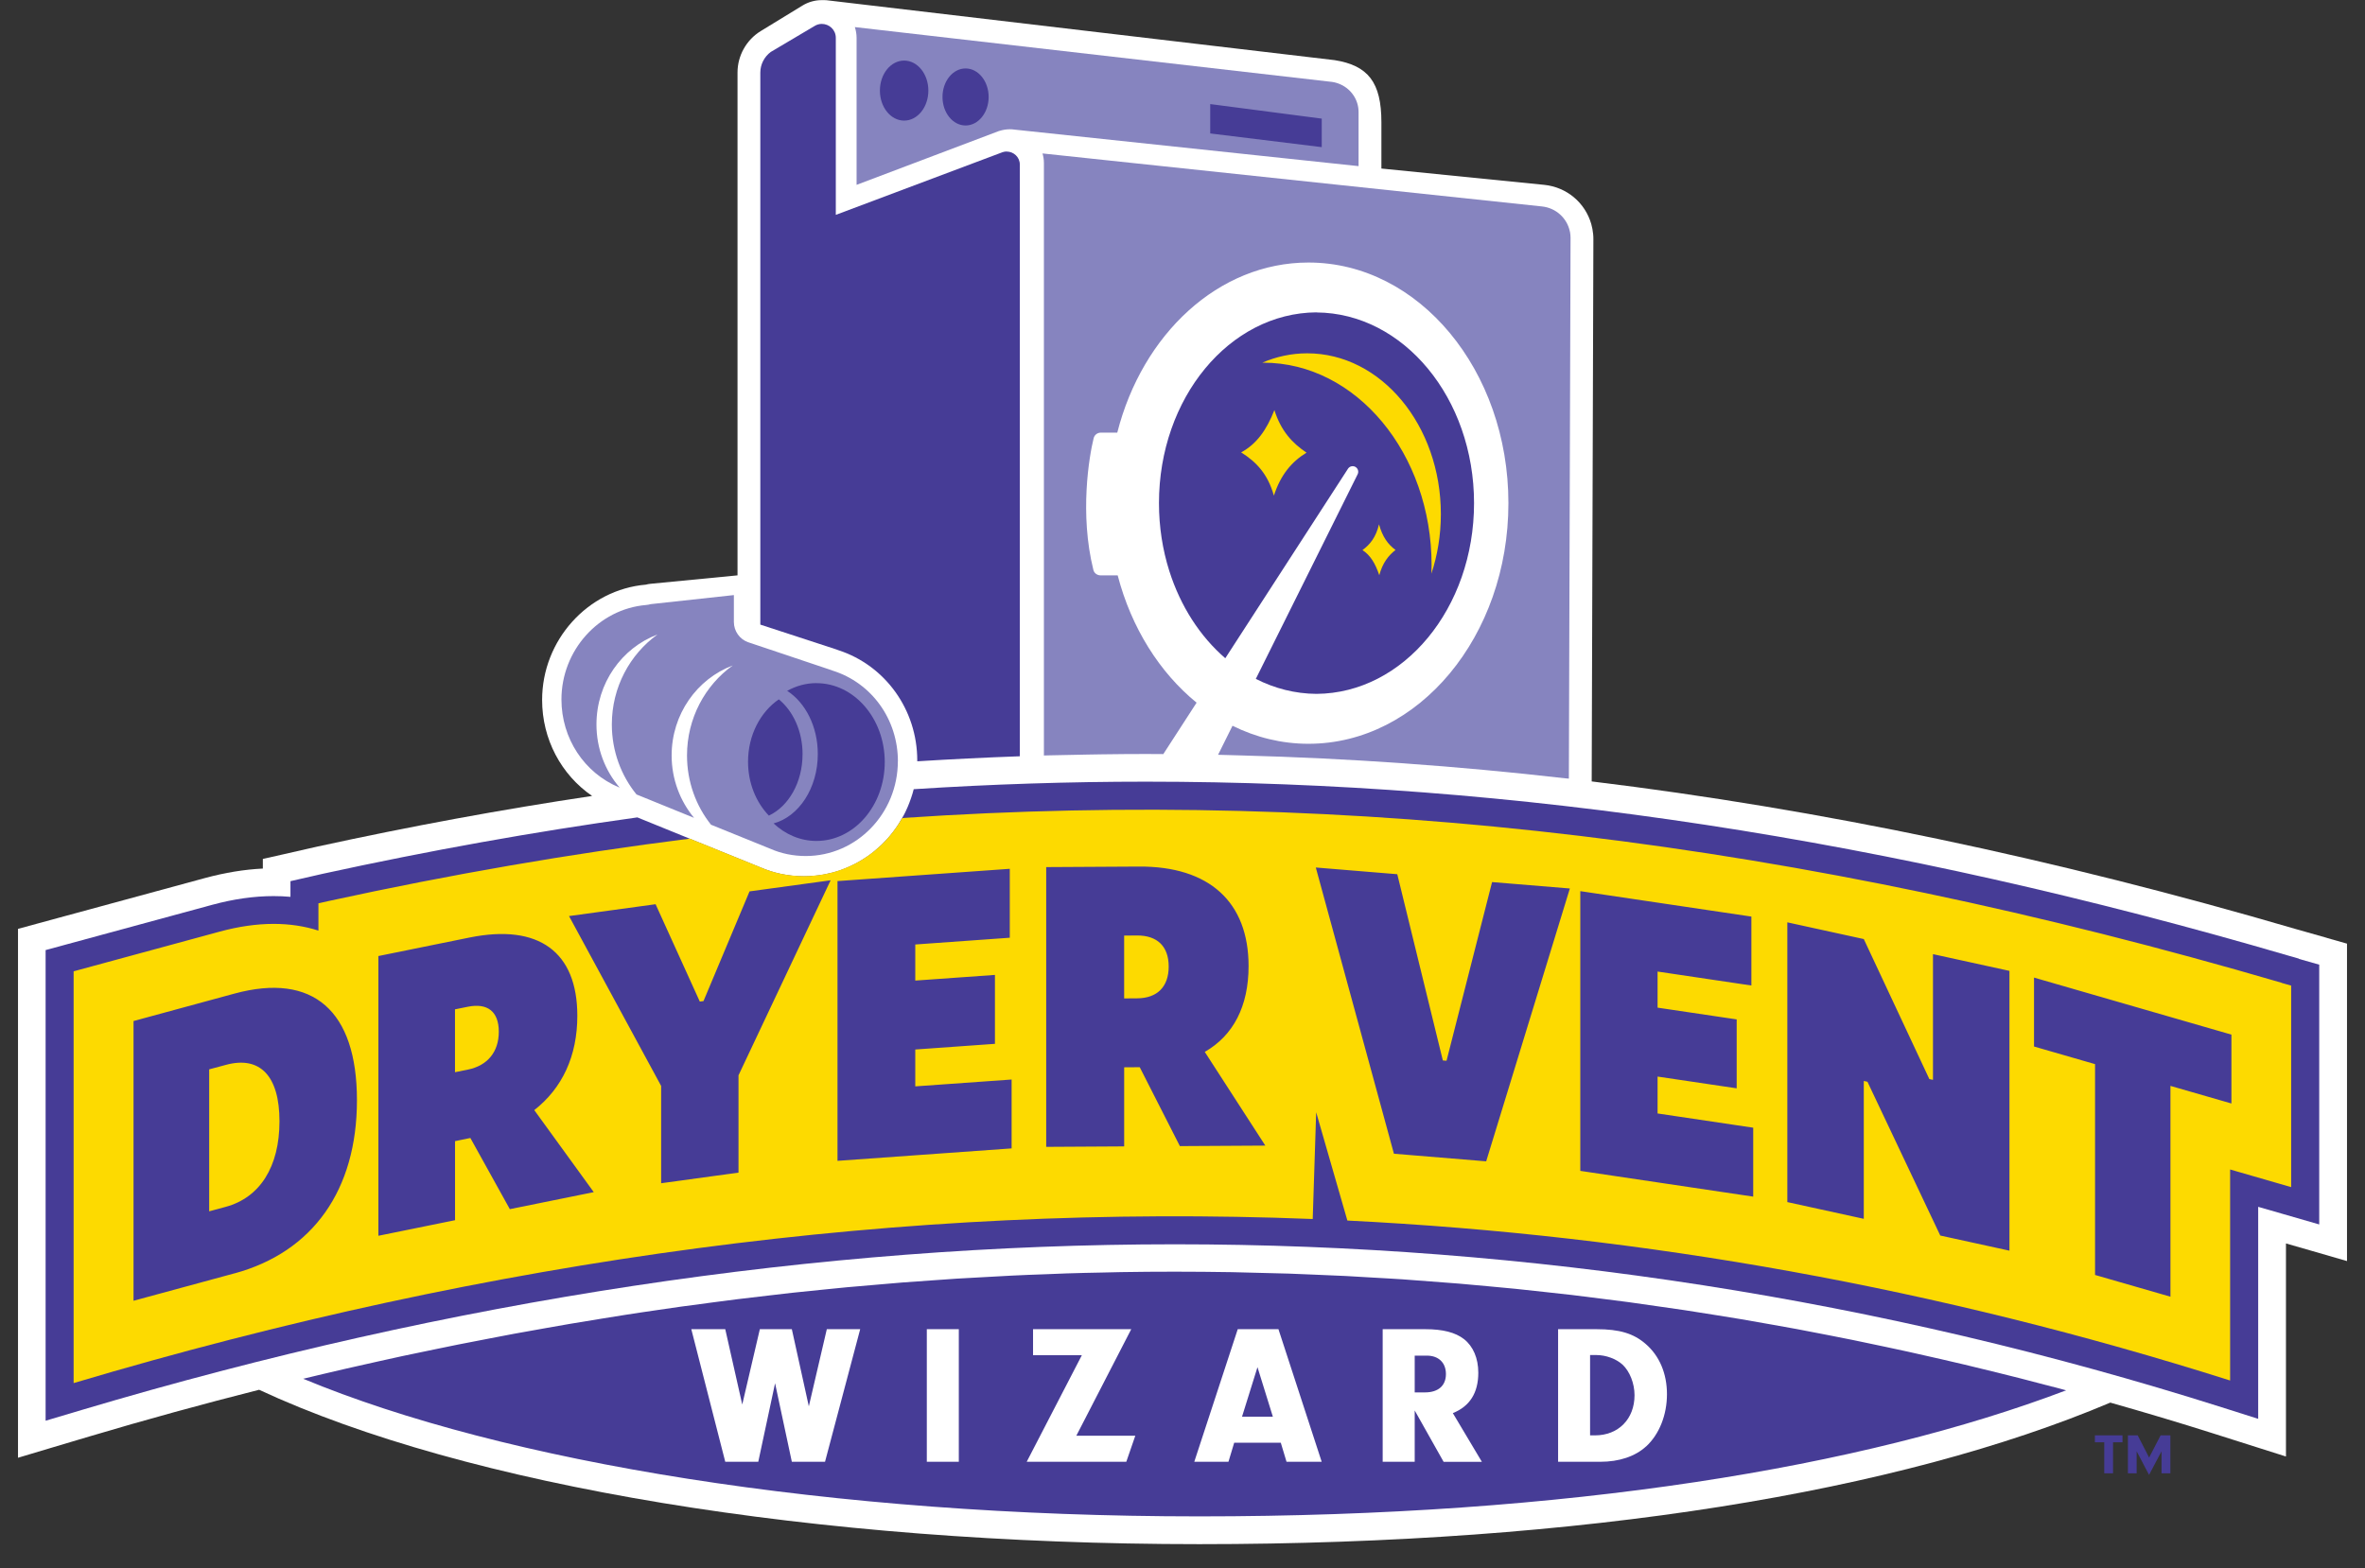 <svg width="98" height="65" viewBox="0 0 98 65" fill="none" xmlns="http://www.w3.org/2000/svg">
<rect x="0" y="0" width="98" height="65" fill="#333333" stroke="none"/>
<path d="M96.422 38.875L95.58 38.636L95.18 38.523C85.099 35.573 75.423 33.541 65.956 32.39L66.026 9.917C66.026 9.847 66.024 9.775 66.016 9.702C66.003 9.562 65.976 9.422 65.939 9.288C65.682 8.395 64.918 7.757 63.991 7.662L57.242 6.986V5.065C57.242 3.411 56.689 2.713 55.304 2.493L34.249 0.009C34.218 0.007 34.187 0.005 34.154 0.005C34.135 0.005 34.116 0.005 34.098 0.005C34.081 0.005 34.065 0.005 34.05 0.005C33.769 0.005 33.493 0.083 33.253 0.23L31.523 1.288C30.929 1.651 30.561 2.309 30.561 3.004V23.849L26.941 24.2C26.881 24.206 26.82 24.217 26.769 24.233C24.353 24.437 22.464 26.537 22.464 29.013C22.464 30.638 23.254 32.113 24.535 32.992C20.785 33.553 16.993 34.252 13.137 35.094L12.69 35.195L11.786 35.401L10.892 35.603V36.002C10.122 36.039 9.319 36.171 8.497 36.394L2.449 38.038L1.592 38.271L0.746 38.502V60.424L2.223 59.982L3.718 59.537C6.059 58.84 8.4 58.198 10.736 57.606C19.291 61.589 33.779 64.005 49.693 64.005C65.608 64.005 78.711 61.833 87.446 58.138C88.872 58.542 90.296 58.967 91.714 59.417L93.229 59.898L94.725 60.372V51.541L95.785 51.846L97.254 52.271V39.114L96.42 38.877L96.422 38.875Z" fill="white"/>
<path d="M95.263 39.736L94.864 39.622C78.252 34.762 62.751 32.4 47.487 32.4C44.281 32.4 41.077 32.505 37.862 32.712C37.834 32.829 37.798 32.947 37.759 33.06C37.753 33.079 37.747 33.097 37.74 33.114C37.703 33.223 37.66 33.333 37.616 33.438C37.608 33.456 37.6 33.473 37.593 33.491C37.546 33.601 37.494 33.708 37.438 33.811L37.434 33.817C37.378 33.92 37.318 34.022 37.256 34.121C37.248 34.135 37.237 34.149 37.229 34.164C37.167 34.259 37.103 34.352 37.035 34.442C37.022 34.459 37.01 34.475 36.997 34.492C36.927 34.583 36.855 34.671 36.778 34.758C36.772 34.764 36.766 34.772 36.759 34.779C36.685 34.861 36.606 34.94 36.528 35.018C36.517 35.028 36.507 35.038 36.494 35.049C36.412 35.125 36.327 35.199 36.24 35.272C36.223 35.286 36.207 35.298 36.19 35.313C36.101 35.383 36.012 35.451 35.919 35.513C35.907 35.521 35.894 35.529 35.882 35.538C35.791 35.598 35.697 35.657 35.602 35.711C35.592 35.717 35.582 35.723 35.571 35.73C35.472 35.785 35.37 35.837 35.269 35.884C35.248 35.895 35.23 35.903 35.209 35.913C35.108 35.959 35.002 36.002 34.897 36.041C34.88 36.047 34.861 36.053 34.845 36.06C34.739 36.097 34.632 36.132 34.524 36.161C34.516 36.161 34.509 36.165 34.501 36.167C34.389 36.196 34.276 36.221 34.16 36.243C34.137 36.247 34.116 36.252 34.093 36.256C33.98 36.274 33.866 36.291 33.75 36.301C33.729 36.301 33.708 36.305 33.686 36.305C33.566 36.315 33.444 36.322 33.319 36.322C32.674 36.322 32.057 36.194 31.485 35.942C31.461 35.932 29.116 34.981 29.116 34.981C29.039 34.95 27.489 34.319 26.41 33.881C22.128 34.477 17.794 35.255 13.377 36.218L12.941 36.318L12.036 36.524V37.174C11.806 37.153 11.572 37.143 11.336 37.143C10.533 37.143 9.679 37.264 8.795 37.504L2.747 39.148L1.89 39.381V58.889L3.384 58.444C18.68 53.887 33.92 51.576 48.685 51.576C63.327 51.576 77.921 53.848 92.059 58.33L93.574 58.811V50.023L94.617 50.324L96.103 50.753V39.985L95.261 39.746L95.263 39.736Z" fill="#463C96"/>
<path d="M48.201 31.257C47.963 31.257 47.725 31.253 47.487 31.253C46.877 31.253 46.268 31.259 45.658 31.267C45.471 31.269 45.287 31.271 45.101 31.276C44.577 31.284 44.053 31.296 43.53 31.308C43.439 31.311 43.348 31.313 43.257 31.315V6.754C43.257 6.618 43.236 6.486 43.199 6.36L63.894 8.557C64.474 8.617 64.931 9.04 65.049 9.583C65.053 9.603 65.057 9.624 65.062 9.644C65.072 9.715 65.08 9.785 65.08 9.857L65.01 32.274C65.01 32.274 64.964 32.27 64.867 32.262C60.357 31.746 55.892 31.43 51.453 31.313C51.109 31.3 50.782 31.292 50.474 31.286L51.072 30.083C52.043 30.564 53.105 30.83 54.22 30.83C58.796 30.83 62.505 26.364 62.505 20.856C62.505 15.348 58.796 10.882 54.22 10.882C50.49 10.882 47.336 13.851 46.297 17.933H45.612C45.473 17.933 45.351 18.028 45.318 18.164C45.132 18.913 44.728 21.3 45.308 23.627C45.341 23.761 45.469 23.849 45.608 23.849H46.314C46.881 26.023 48.05 27.876 49.584 29.126L48.201 31.263V31.257ZM42.139 31.352C42.154 31.352 42.17 31.352 42.184 31.352C42.203 31.352 42.222 31.352 42.24 31.35C42.207 31.35 42.172 31.352 42.139 31.354V31.352ZM55.063 3.38L35.423 1.123C35.468 1.263 35.495 1.414 35.495 1.57V7.662L41.375 5.438L41.398 5.43L41.421 5.424C41.559 5.381 41.704 5.358 41.851 5.358C41.868 5.358 41.884 5.358 41.903 5.36H41.93C41.98 5.364 42.027 5.368 42.075 5.376L56.296 6.886V4.644C56.296 4.143 55.998 3.708 55.563 3.505C55.447 3.452 55.321 3.411 55.189 3.394L55.065 3.38H55.063Z" fill="#8684BF"/>
<path d="M54.553 12.947C50.943 12.972 48.025 16.501 48.025 20.852C48.025 21.844 48.176 22.791 48.453 23.666C48.917 25.13 49.73 26.384 50.773 27.284L55.863 19.42C55.938 19.315 56.083 19.292 56.186 19.367C56.283 19.437 56.308 19.567 56.252 19.67L52.038 28.14C52.812 28.534 53.661 28.755 54.553 28.761C58.163 28.736 61.081 25.207 61.081 20.856C61.081 16.505 58.16 12.976 54.553 12.951V12.947Z" fill="#463C96"/>
<path d="M59.313 23.781C59.317 23.666 59.322 23.548 59.322 23.43C59.322 18.793 56.198 15.033 52.346 15.033C52.332 15.033 52.32 15.033 52.305 15.033C52.887 14.783 53.514 14.645 54.168 14.645C57.227 14.645 59.706 17.63 59.706 21.312C59.706 22.184 59.566 23.016 59.313 23.779V23.781ZM52.808 16.998C52.485 17.82 52.077 18.399 51.43 18.752C52.053 19.142 52.533 19.639 52.787 20.544C53.067 19.686 53.512 19.146 54.139 18.762C53.543 18.364 53.079 17.857 52.808 16.998ZM57.142 21.737C57.014 22.273 56.772 22.57 56.457 22.801C56.784 23.012 56.991 23.356 57.154 23.843C57.291 23.334 57.527 23.032 57.827 22.795C57.511 22.566 57.285 22.246 57.144 21.737H57.142Z" fill="#FDDA00"/>
<path d="M66.143 56.166H65.889V59.496H66.094C67.06 59.496 67.731 58.819 67.731 57.831C67.731 57.344 67.534 56.843 67.232 56.562C66.969 56.323 66.545 56.166 66.143 56.166Z" fill="#463C96"/>
<path d="M59.129 56.191H58.622V57.715H59.048C59.597 57.715 59.916 57.435 59.916 56.956C59.916 56.478 59.605 56.191 59.129 56.191Z" fill="#463C96"/>
<path d="M51.467 58.721H52.744L52.107 56.669L51.467 58.721Z" fill="#463C96"/>
<path d="M85.049 57.48C84.602 57.36 84.153 57.243 83.704 57.129C83.385 57.049 83.068 56.971 82.749 56.89C82.3 56.779 81.851 56.669 81.4 56.562C81.081 56.486 80.76 56.413 80.442 56.339C79.993 56.236 79.541 56.133 79.092 56.034C78.769 55.964 78.448 55.896 78.126 55.826C77.677 55.731 77.227 55.636 76.778 55.543C76.451 55.477 76.124 55.413 75.799 55.349C75.354 55.262 74.909 55.176 74.462 55.091C74.129 55.029 73.798 54.972 73.465 54.912C73.024 54.833 72.581 54.755 72.138 54.679C71.798 54.621 71.459 54.567 71.121 54.514C70.685 54.444 70.248 54.373 69.811 54.307C69.464 54.254 69.116 54.206 68.768 54.157C68.338 54.095 67.909 54.033 67.479 53.973C67.123 53.926 66.767 53.882 66.411 53.837C65.989 53.783 65.566 53.728 65.144 53.678C64.778 53.635 64.409 53.596 64.041 53.556C63.629 53.511 63.215 53.464 62.803 53.422C62.424 53.383 62.044 53.35 61.665 53.315C61.263 53.278 60.862 53.239 60.46 53.206C60.063 53.173 59.667 53.144 59.27 53.115C58.885 53.086 58.498 53.055 58.113 53.028C57.695 52.999 57.277 52.979 56.857 52.954C56.492 52.934 56.126 52.909 55.762 52.89C55.313 52.867 54.861 52.851 54.41 52.832C54.075 52.818 53.742 52.801 53.406 52.791C52.895 52.775 52.382 52.764 51.871 52.752C51.597 52.746 51.322 52.735 51.049 52.731C50.263 52.719 49.476 52.711 48.689 52.711C47.903 52.711 47.193 52.717 46.444 52.729C46.197 52.733 45.951 52.742 45.705 52.746C45.2 52.756 44.695 52.766 44.19 52.783C43.896 52.793 43.602 52.806 43.308 52.818C42.849 52.834 42.389 52.851 41.928 52.874C41.617 52.888 41.307 52.909 40.996 52.925C40.551 52.95 40.106 52.973 39.659 52.999C39.34 53.02 39.022 53.045 38.703 53.066C38.264 53.096 37.823 53.125 37.384 53.16C37.062 53.185 36.737 53.216 36.414 53.243C35.977 53.28 35.54 53.317 35.103 53.356C34.779 53.387 34.452 53.422 34.127 53.453C33.69 53.497 33.253 53.54 32.816 53.587C32.492 53.623 32.164 53.662 31.837 53.701C31.399 53.752 30.962 53.802 30.523 53.856C30.196 53.897 29.869 53.94 29.544 53.983C29.105 54.041 28.667 54.099 28.226 54.159C27.899 54.204 27.572 54.254 27.245 54.301C26.804 54.365 26.363 54.429 25.922 54.499C25.597 54.549 25.27 54.602 24.943 54.656C24.5 54.728 24.057 54.798 23.612 54.875C23.287 54.93 22.962 54.988 22.637 55.046C22.192 55.124 21.747 55.203 21.3 55.285C20.975 55.345 20.65 55.407 20.328 55.471C19.88 55.555 19.433 55.642 18.986 55.731C18.661 55.795 18.336 55.863 18.012 55.931C17.564 56.024 17.117 56.117 16.668 56.211C16.343 56.282 16.018 56.354 15.693 56.426C15.244 56.525 14.795 56.626 14.346 56.729C14.021 56.803 13.698 56.88 13.373 56.956C13.104 57.02 12.835 57.084 12.564 57.15C20.88 60.605 34.412 62.854 49.693 62.854C64.974 62.854 77.229 60.812 85.616 57.629C85.428 57.577 85.237 57.528 85.049 57.476V57.48ZM34.189 60.591H32.812L32.117 57.336L31.421 60.591H30.053L28.646 55.095H30.053L30.757 58.218L31.486 55.095H32.812L33.516 58.293L34.261 55.095H35.644L34.187 60.591H34.189ZM39.731 60.591H38.405V55.095H39.731V60.591ZM46.671 60.591H42.544L44.829 56.174H42.807V55.095H46.876L44.6 59.512H47.044L46.671 60.591ZM53.311 60.591L53.073 59.801H51.142L50.904 60.591H49.488L51.289 55.095H52.976L54.768 60.591H53.311ZM59.819 60.591L58.622 58.464V60.591H57.295V55.095H59.063C59.783 55.095 60.307 55.227 60.667 55.508C61.044 55.805 61.257 56.298 61.257 56.9C61.257 57.732 60.905 58.293 60.202 58.573L61.406 60.593H59.819V60.591ZM68.209 59.955C67.758 60.368 67.096 60.591 66.309 60.591H64.564V55.095H66.16C67.102 55.095 67.684 55.269 68.183 55.698C68.764 56.193 69.075 56.933 69.075 57.791C69.075 58.65 68.756 59.456 68.207 59.96L68.209 59.955Z" fill="#463C96"/>
<path d="M19.384 41.73L18.854 41.837V44.443L19.384 44.336C20.201 44.17 20.669 43.603 20.669 42.764C20.669 41.924 20.199 41.565 19.384 41.73Z" fill="#FDDA00"/>
<path d="M47.12 38.776L46.582 38.78V41.385L47.12 41.381C47.952 41.377 48.428 40.903 48.428 40.063C48.428 39.223 47.95 38.772 47.12 38.776Z" fill="#FDDA00"/>
<path d="M9.356 44.14L8.668 44.325V50.209L9.356 50.023C10.773 49.637 11.581 48.36 11.581 46.477C11.581 44.593 10.773 43.754 9.356 44.14Z" fill="#FDDA00"/>
<path d="M94.545 40.736C74.497 34.871 56.066 32.637 37.385 33.907C37.233 34.176 37.057 34.427 36.859 34.66L36.855 34.667C36.66 34.896 36.445 35.104 36.211 35.292C36.203 35.298 36.196 35.304 36.188 35.31C36.035 35.432 35.873 35.545 35.706 35.647C35.696 35.653 35.687 35.657 35.677 35.663C35.605 35.706 35.53 35.748 35.455 35.787C35.439 35.795 35.424 35.803 35.408 35.812C35.238 35.898 35.064 35.974 34.884 36.041C34.866 36.047 34.845 36.055 34.826 36.061C34.756 36.086 34.683 36.109 34.613 36.129C34.59 36.135 34.566 36.144 34.543 36.15C34.454 36.175 34.367 36.197 34.276 36.216H34.267C34.174 36.236 34.081 36.253 33.986 36.267C33.959 36.272 33.934 36.274 33.907 36.278C33.837 36.286 33.764 36.294 33.692 36.3C33.663 36.303 33.636 36.305 33.607 36.307C33.512 36.313 33.415 36.317 33.317 36.317C32.672 36.317 32.055 36.189 31.484 35.937C31.459 35.927 29.114 34.976 29.114 34.976C29.087 34.966 28.884 34.883 28.584 34.762C23.645 35.383 18.672 36.245 13.624 37.346L13.195 37.443V38.574C12.62 38.388 11.997 38.295 11.335 38.295C10.635 38.295 9.881 38.403 9.099 38.617L3.051 40.261V57.329C20.4 52.16 37.517 49.86 54.396 50.528L54.539 46.103L55.832 50.592C68.153 51.203 80.347 53.397 92.411 57.222V48.475L94.94 49.206V40.853L94.541 40.74L94.545 40.736ZM9.714 52.781L5.533 53.917V42.322L9.714 41.185C12.97 40.3 14.791 41.889 14.791 45.604C14.791 49.319 12.97 51.898 9.714 52.783V52.781ZM21.124 50.115L19.491 47.17L19.46 47.176L18.856 47.3V50.577L15.679 51.223V39.628L19.46 38.86C22.321 38.281 23.923 39.45 23.923 42.105C23.923 43.77 23.302 45.105 22.139 46.014L24.604 49.414L21.124 50.12V50.115ZM30.602 44.572V48.605L27.396 49.045V45.012L23.579 37.971L27.166 37.48L28.998 41.515L29.151 41.495L31.059 36.948L34.419 36.488L30.602 44.572ZM41.919 47.601L34.704 48.117V36.521L41.843 36.012V38.869L37.927 39.149V40.645L41.228 40.41V43.267L37.927 43.502V45.03L41.919 44.746V47.603V47.601ZM48.89 47.504L47.228 44.236H47.197L46.583 44.24V47.518L43.352 47.537V35.941L47.199 35.919C50.107 35.902 51.738 37.388 51.738 40.044C51.738 41.709 51.107 42.922 49.923 43.601L52.432 47.485L48.892 47.506L48.89 47.504ZM61.582 48.137L57.761 47.822L54.524 35.958L57.9 36.236L59.788 43.956L59.941 43.968L61.828 36.562L65.051 36.828L61.584 48.137H61.582ZM72.649 49.6L65.484 48.533V36.938L72.573 37.992V40.849L68.686 40.271V41.767L71.964 42.254V45.111L68.686 44.624V46.153L72.649 46.743V49.6ZM83.267 51.84L80.4 51.213L77.383 44.839L77.231 44.806V50.52L74.063 49.827V38.231L77.231 38.924L79.947 44.727L80.098 44.76V39.549L83.267 40.243V51.838V51.84ZM92.467 45.74L89.938 45.01V53.748L86.814 52.847V44.108L84.285 43.378V40.521L92.465 42.885V45.742L92.467 45.74Z" fill="#FDDA00"/>
<path d="M38.469 3.755C38.469 4.442 38.02 4.999 37.465 4.999C36.91 4.999 36.461 4.442 36.461 3.755C36.461 3.068 36.91 2.511 37.465 2.511C38.02 2.511 38.469 3.068 38.469 3.755ZM40.011 2.837C39.483 2.837 39.055 3.368 39.055 4.019C39.055 4.671 39.483 5.201 40.011 5.201C40.539 5.201 40.967 4.671 40.967 4.019C40.967 3.368 40.539 2.837 40.011 2.837ZM50.149 4.314V5.531L54.77 6.099V4.917L50.149 4.314Z" fill="#463C96"/>
<path d="M37.205 31.552C37.205 33.72 35.493 35.482 33.388 35.482C32.87 35.482 32.37 35.381 31.904 35.174C31.896 35.17 31.891 35.17 31.883 35.166L29.462 34.184C28.841 33.404 28.468 32.404 28.468 31.313C28.468 29.772 29.217 28.406 30.36 27.585C28.884 28.14 27.831 29.603 27.831 31.313C27.831 32.299 28.182 33.202 28.76 33.9L26.375 32.93C25.738 32.146 25.353 31.133 25.353 30.028C25.353 28.487 26.102 27.121 27.245 26.3C25.769 26.855 24.716 28.313 24.716 30.028C24.716 31.032 25.076 31.944 25.674 32.643C25.67 32.643 25.661 32.643 25.657 32.639C24.206 32.035 23.265 30.603 23.265 28.992C23.265 26.962 24.805 25.244 26.773 25.077C26.837 25.073 26.901 25.058 26.961 25.042L30.41 24.666V25.78C30.41 26.16 30.65 26.494 30.995 26.618L34.45 27.777C34.466 27.785 34.479 27.789 34.497 27.796C36.12 28.303 37.207 29.813 37.207 31.558L37.205 31.552Z" fill="#8684BF"/>
<path d="M33.255 31.269C33.255 32.435 32.673 33.427 31.86 33.807C31.33 33.256 30.997 32.46 30.997 31.573C30.997 30.473 31.508 29.514 32.272 28.988C32.864 29.469 33.257 30.31 33.257 31.267M33.831 28.315C33.396 28.315 32.986 28.433 32.618 28.635C33.371 29.12 33.888 30.11 33.888 31.255C33.888 32.668 33.102 33.848 32.055 34.131C32.541 34.584 33.158 34.857 33.831 34.857C35.395 34.857 36.662 33.392 36.662 31.587C36.662 29.782 35.393 28.317 33.831 28.317" fill="#463C96"/>
<path d="M87.561 61.068H87.195V59.783H86.808V59.496H87.951V59.783H87.559V61.068H87.561ZM88.542 61.068H88.176V59.496H88.582L89.054 60.416L89.53 59.496H89.935V61.068H89.569V60.156L89.052 61.134L88.538 60.156V61.068H88.542Z" fill="#463C96"/>
<path d="M41.714 6.28C41.658 6.28 41.602 6.289 41.547 6.307L34.634 8.906V1.569C34.634 1.23 34.356 0.991 34.054 0.991C33.953 0.991 33.847 1.018 33.75 1.08L31.939 2.153C31.67 2.353 31.506 2.67 31.506 3.009V25.89L34.656 26.919C34.683 26.927 34.712 26.938 34.739 26.95C36.685 27.581 38.009 29.421 38.009 31.519C38.009 31.532 38.009 31.544 38.009 31.556C39.423 31.468 40.833 31.398 42.242 31.348H42.259V6.821C42.259 6.513 42.004 6.282 41.714 6.282V6.28Z" fill="#463C96"/>
</svg>
